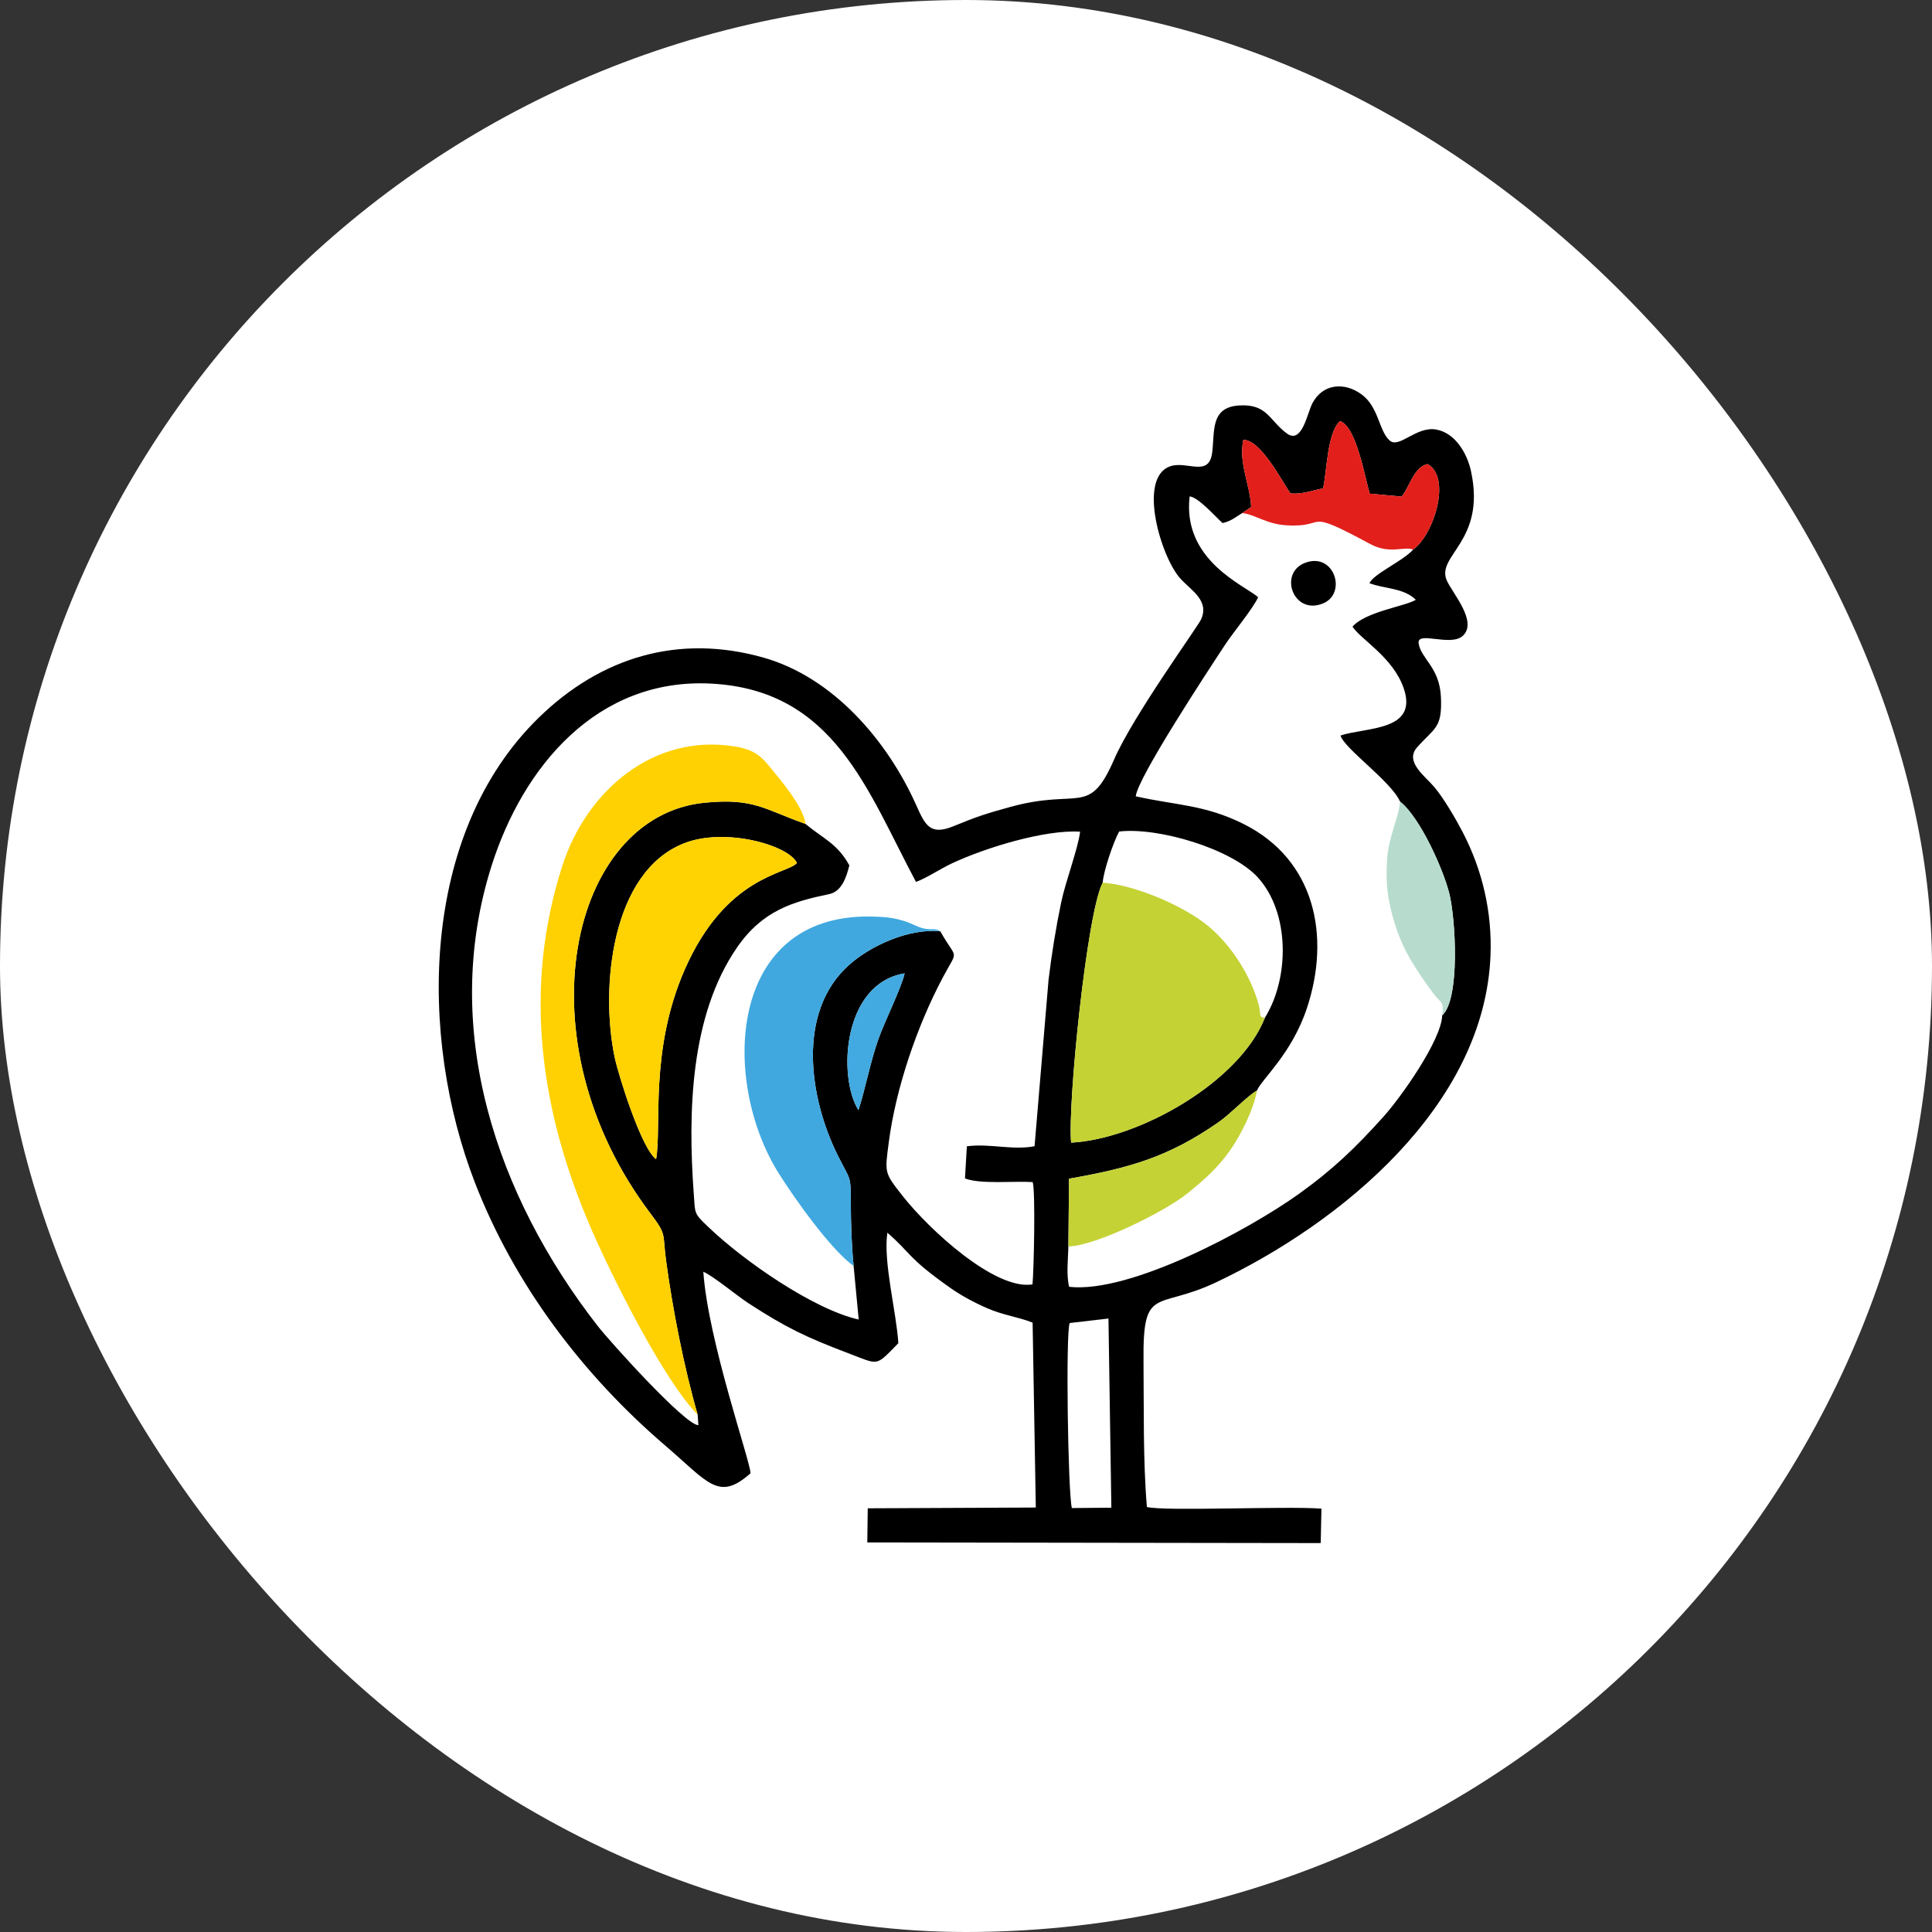 <svg xmlns="http://www.w3.org/2000/svg" version="1.1" xmlns:xlink="http://www.w3.org/1999/xlink" xmlns:svgjs="http://svgjs.dev/svgjs" width="1000" height="1000"><rect width="100%" height="100%" fill="#333333" stroke="none"/><g clip-path="url(#SvgjsClipPath1041)"><rect width="1000" height="1000" fill="#ffffff"></rect><g transform="matrix(2.007,0,0,2.007,227.09,200)"><svg xmlns="http://www.w3.org/2000/svg" version="1.1" xmlns:xlink="http://www.w3.org/1999/xlink" xmlns:svgjs="http://svgjs.dev/svgjs" width="272" height="299"><svg width="272" height="299" viewBox="0 0 272 299" fill="none" xmlns="http://www.w3.org/2000/svg">
<path fill-rule="evenodd" clip-rule="evenodd" d="M162.734 241.552L172.718 240.394L173.466 289.178L163.282 289.272C162.267 285.467 161.647 243.515 162.734 241.552ZM108.239 186.652C102.87 178.039 104.166 153.98 120.151 151.378C119.321 155.122 115.018 163.703 113.366 168.39C111.211 174.498 110.031 181.163 108.239 186.652ZM213.073 162.798C206.551 179.431 180.449 194.148 163.086 195.027C162.149 185.243 167.181 135.482 171.233 127.979C171.477 124.834 173.966 117.596 175.467 114.795C185.527 113.62 204.526 119.243 211.249 126.64C219.525 135.748 219.43 152.591 213.073 162.798ZM56.058 199.279C52.364 196.771 46.349 177.784 45.329 172.819C41.693 155.131 44.434 125.183 63.321 117.811C73.957 113.66 90.309 118.35 92.378 122.923C89.693 125.858 74.057 126.162 63.425 150.432C54.297 171.268 57.547 191.151 56.058 199.279ZM66.77 265.179L66.961 267.9C63.511 267.867 44.033 246.22 40.974 242.288C14.806 208.662 0.35 165.778 13.559 123.839C21.693 98.015 40.874 75.115 70.258 76.647C102.031 78.304 110.533 104.286 123.082 127.796C125.842 126.784 129.414 124.379 132.403 122.983C141.038 118.952 156.321 114.267 165.41 114.836C164.826 119.391 161.659 127.626 160.527 133.064C159.157 139.644 158.078 146.35 157.27 153.026L153.661 195.955C147.999 197.059 141.987 195.183 136.201 195.976L135.714 204.256C139.678 205.83 148.542 204.88 153.183 205.211C153.923 207.719 153.479 227.974 153.127 231.595C143.415 233.148 126.409 217.366 119.713 208.876C114.858 202.72 115.025 202.942 116.069 194.902C117.869 181.051 123.338 164.984 129.978 152.475C134.095 144.715 133.706 148.312 129.363 140.54C121.461 139.703 111.51 144.111 105.799 149.22C92.243 161.347 95.517 183.495 102.919 198.346C106.318 205.166 106.245 203.154 106.279 211.28C106.302 216.386 106.491 221.78 106.997 226.856L108.307 240.655C96.678 238.048 78.613 225.524 69.451 216.716C65.754 213.16 66.15 213.468 65.772 208.283C64.249 187.424 64.793 162.326 76.903 144.735C83.534 135.103 91.401 132.878 100.726 130.928C103.903 130.264 105.141 126.602 105.893 123.519C102.823 117.91 99.154 116.647 94.574 112.831C83.879 109.052 81.298 106.108 68.547 107.368C33.814 110.8 20.669 168.56 54.706 213.443C58.853 218.912 57.694 218.427 58.602 225.259C60.276 237.826 63.293 253.164 66.77 265.179ZM251.289 42.068C248.771 45.012 241.203 48.243 240.017 50.747C243.933 52.255 248.797 51.911 251.989 55.027C249.393 56.688 239.059 58.063 235.657 61.952C237.643 65.164 246.174 69.858 248.893 77.935C252.611 88.982 239.117 87.852 232.573 90.034C233.458 93.35 245.635 101.848 247.927 107.09C253.017 111.074 258.983 124.312 260.606 130.714C262.249 137.186 263.459 158.02 258.793 162.199C258.591 168.615 248.137 183.342 243.678 188.302C236.507 196.279 230.621 201.954 221.805 208.268C208.885 217.524 178.325 233.984 162.57 232.212C161.813 229.042 162.305 225.182 162.382 221.81L162.55 204.334C178.287 201.555 188.163 198.744 201.038 189.815C204.334 187.527 208.422 183.067 211.018 181.596C212.246 178.618 219.975 172.16 223.89 160.379C230.111 141.655 225.903 122.043 207.626 112.883C197.521 107.816 189.926 108.032 179.759 105.711C180.243 100.919 198.265 73.508 202.791 66.634C205.026 63.239 209.77 57.618 211.329 54.383C208.138 51.442 191.678 44.987 193.658 28.366C195.921 28.616 200.242 33.519 202.129 35.242C204.251 34.796 205.333 33.824 207.193 32.679L209.515 31.111C209.313 25.606 206.209 19.682 207.497 13.811C211.833 13.611 217.319 24.175 219.651 27.596C222.599 27.884 225.162 26.878 228.073 26.274C229.077 21.758 229.11 11.987 232.419 8.948C236.641 10.312 238.802 23.319 240.101 27.66L248.349 28.415C250.422 25.79 251.542 20.722 255.038 20.027C261.321 23.664 256.49 38.453 251.289 42.068ZM80.415 280.296C80.321 277.08 69.49 246.258 68.234 228.331C70.693 229.346 76.881 234.5 79.919 236.475C89.552 242.735 94.781 245.231 105.495 249.294C113.69 252.4 112.495 252.887 118.529 246.76C118.045 238.786 114.591 225.819 115.695 218.259C121.929 223.651 120.729 224.563 131.71 232.336C134.751 234.488 137.995 236.228 141.447 237.735C145.677 239.58 149.381 239.947 153.158 241.451L153.981 289.136L110.639 289.336L110.525 298.136L227.457 298.304L227.646 289.42C218.285 288.722 187.402 290.155 182.633 289C181.623 277.231 181.873 263.338 181.758 251.38C181.566 231.622 185.066 238.354 200.445 231.072C232.773 215.766 269.747 185.442 271.247 146.731C271.677 135.662 269.202 124.854 264.11 115.028C262.346 111.624 259.185 106.2 256.749 103.315C254.373 100.5 249.042 96.796 252.301 93.103C256.835 87.962 258.819 88.249 258.462 80.155C258.121 72.423 253.378 70.339 252.717 66.308C252.157 62.903 261.003 67.264 264.145 64.291C267.947 60.69 261.575 53.5 260.027 50.172C256.969 43.603 270.203 40.118 266.206 21.815C265.23 17.34 262.217 12.055 257.299 11.135C252.094 10.16 247.675 16.17 245.215 13.938C242.406 11.388 242.457 5.314 237.957 2.035C233.589 -1.148 228.022 -0.753 225.325 4.326C224.003 6.815 222.65 15.018 218.734 12.139C214.119 8.747 213.699 4.446 206.373 4.92C198.965 5.4 200.154 11.584 199.474 17.038C198.646 23.659 192.843 18.98 188.463 20.67C180.219 23.851 186.314 44.088 191.233 49.524C194.073 52.663 198.806 55.22 196.607 60.082C195.719 62.044 179.119 84.882 174.203 96.156C167.675 111.12 165.314 103.527 147.435 108.447C141.175 110.17 138.823 110.923 132.77 113.418C126.702 115.916 125.439 113.134 123.121 107.95C115.69 91.341 101.722 75.044 83.781 69.952C61.859 63.732 41.802 69.814 25.77 85.455C-4.863 115.346 -5.239 167.704 9.331 205.34C19.471 231.534 37.045 254.846 58.395 273.138C69.525 282.672 72.15 287.65 80.415 280.296Z" fill="black"></path>
<path fill-rule="evenodd" clip-rule="evenodd" d="M66.77 265.179C63.293 253.164 60.276 237.825 58.604 225.26C57.694 218.428 58.854 218.912 54.706 213.443C20.669 168.561 33.814 110.8 68.548 107.369C81.298 106.109 83.88 109.053 94.576 112.832C94.196 109.116 89.637 103.329 87.377 100.571C83.748 96.14 82.498 93.871 76.394 92.867C55.429 89.416 38.132 104.225 31.88 123.623C21.648 155.369 26.136 187.001 39.481 217.629C44.645 229.481 58.006 256.361 66.77 265.179Z" fill="#FFD103"></path>
<path fill-rule="evenodd" clip-rule="evenodd" d="M213.073 162.797C211.319 162.748 212.149 162.05 211.467 159.493C209.492 152.1 204.428 144.175 198.597 139.296C192.409 134.119 179.763 128.589 171.233 127.978C167.181 135.482 162.149 185.242 163.087 195.028C180.449 194.149 206.552 179.432 213.073 162.797Z" fill="#C4D234"></path>
<path fill-rule="evenodd" clip-rule="evenodd" d="M106.997 226.855C106.492 221.779 106.302 216.386 106.28 211.281C106.245 203.154 106.318 205.166 102.918 198.346C95.517 183.494 92.244 161.347 105.8 149.219C111.51 144.11 121.461 139.703 129.364 140.539C127.813 139.494 127.074 140.402 124.517 139.655C123.533 139.367 121.904 138.525 120.764 138.123C117.558 136.993 114.933 136.783 111.502 136.721C74.32 136.045 72.729 179.301 87.764 203.081C91.874 209.583 100.981 222.467 106.997 226.855Z" fill="#40A8DF"></path>
<path fill-rule="evenodd" clip-rule="evenodd" d="M56.057 199.279C57.548 191.15 54.297 171.267 63.424 150.431C74.056 126.161 89.692 125.858 92.377 122.922C90.308 118.349 73.956 113.661 63.32 117.811C44.434 125.182 41.692 155.13 45.328 172.819C46.349 177.785 52.363 196.771 56.057 199.279Z" fill="#FFD201"></path>
<path fill-rule="evenodd" clip-rule="evenodd" d="M207.192 32.678C210.324 32.934 213.42 35.484 218.451 35.812C229.832 36.553 222.344 31.009 240.264 40.67C245.234 43.349 248.971 41.178 251.288 42.068C256.491 38.453 261.322 23.664 255.038 20.028C251.543 20.721 250.422 25.789 248.348 28.415L240.102 27.66C238.802 23.319 236.64 10.312 232.419 8.949C229.11 11.986 229.076 21.759 228.072 26.273C225.163 26.877 222.6 27.884 219.651 27.596C217.32 24.176 211.832 13.612 207.498 13.812C206.21 19.681 209.312 25.605 209.515 31.112L207.192 32.678Z" fill="#E21F1B"></path>
<path fill-rule="evenodd" clip-rule="evenodd" d="M162.383 221.81C169.517 221.66 187.576 212.636 193.148 208.078C197.456 204.555 200.937 201.519 204.123 196.956C206.888 192.996 210.195 186.427 211.019 181.596C208.421 183.067 204.335 187.528 201.037 189.815C188.164 198.744 178.288 201.556 162.551 204.335L162.383 221.81Z" fill="#C4D235"></path>
<path fill-rule="evenodd" clip-rule="evenodd" d="M258.792 162.199C263.459 158.019 262.248 137.186 260.606 130.714C258.983 124.311 253.016 111.074 247.927 107.089C247.492 111.505 244.986 116.086 244.592 121.766C244.147 128.203 244.694 132.413 246.51 138.394C248.69 145.569 252.05 150.409 256.176 156.118C258.591 159.458 259.238 158.215 258.792 162.199Z" fill="#B7DCCD"></path>
<path fill-rule="evenodd" clip-rule="evenodd" d="M108.24 186.652C110.032 181.162 111.212 174.498 113.365 168.39C115.019 163.703 119.321 155.122 120.152 151.376C104.165 153.98 102.869 178.039 108.24 186.652Z" fill="#42AAE0"></path>
<path fill-rule="evenodd" clip-rule="evenodd" d="M223.592 45.441C216.409 48.003 220.355 59.151 228.065 55.968C234.281 53.403 231.004 42.799 223.592 45.441Z" fill="black"></path>
</svg></svg></g></g><defs><clipPath id="SvgjsClipPath1041"><rect width="1000" height="1000" x="0" y="0" rx="500" ry="500"></rect></clipPath></defs></svg>